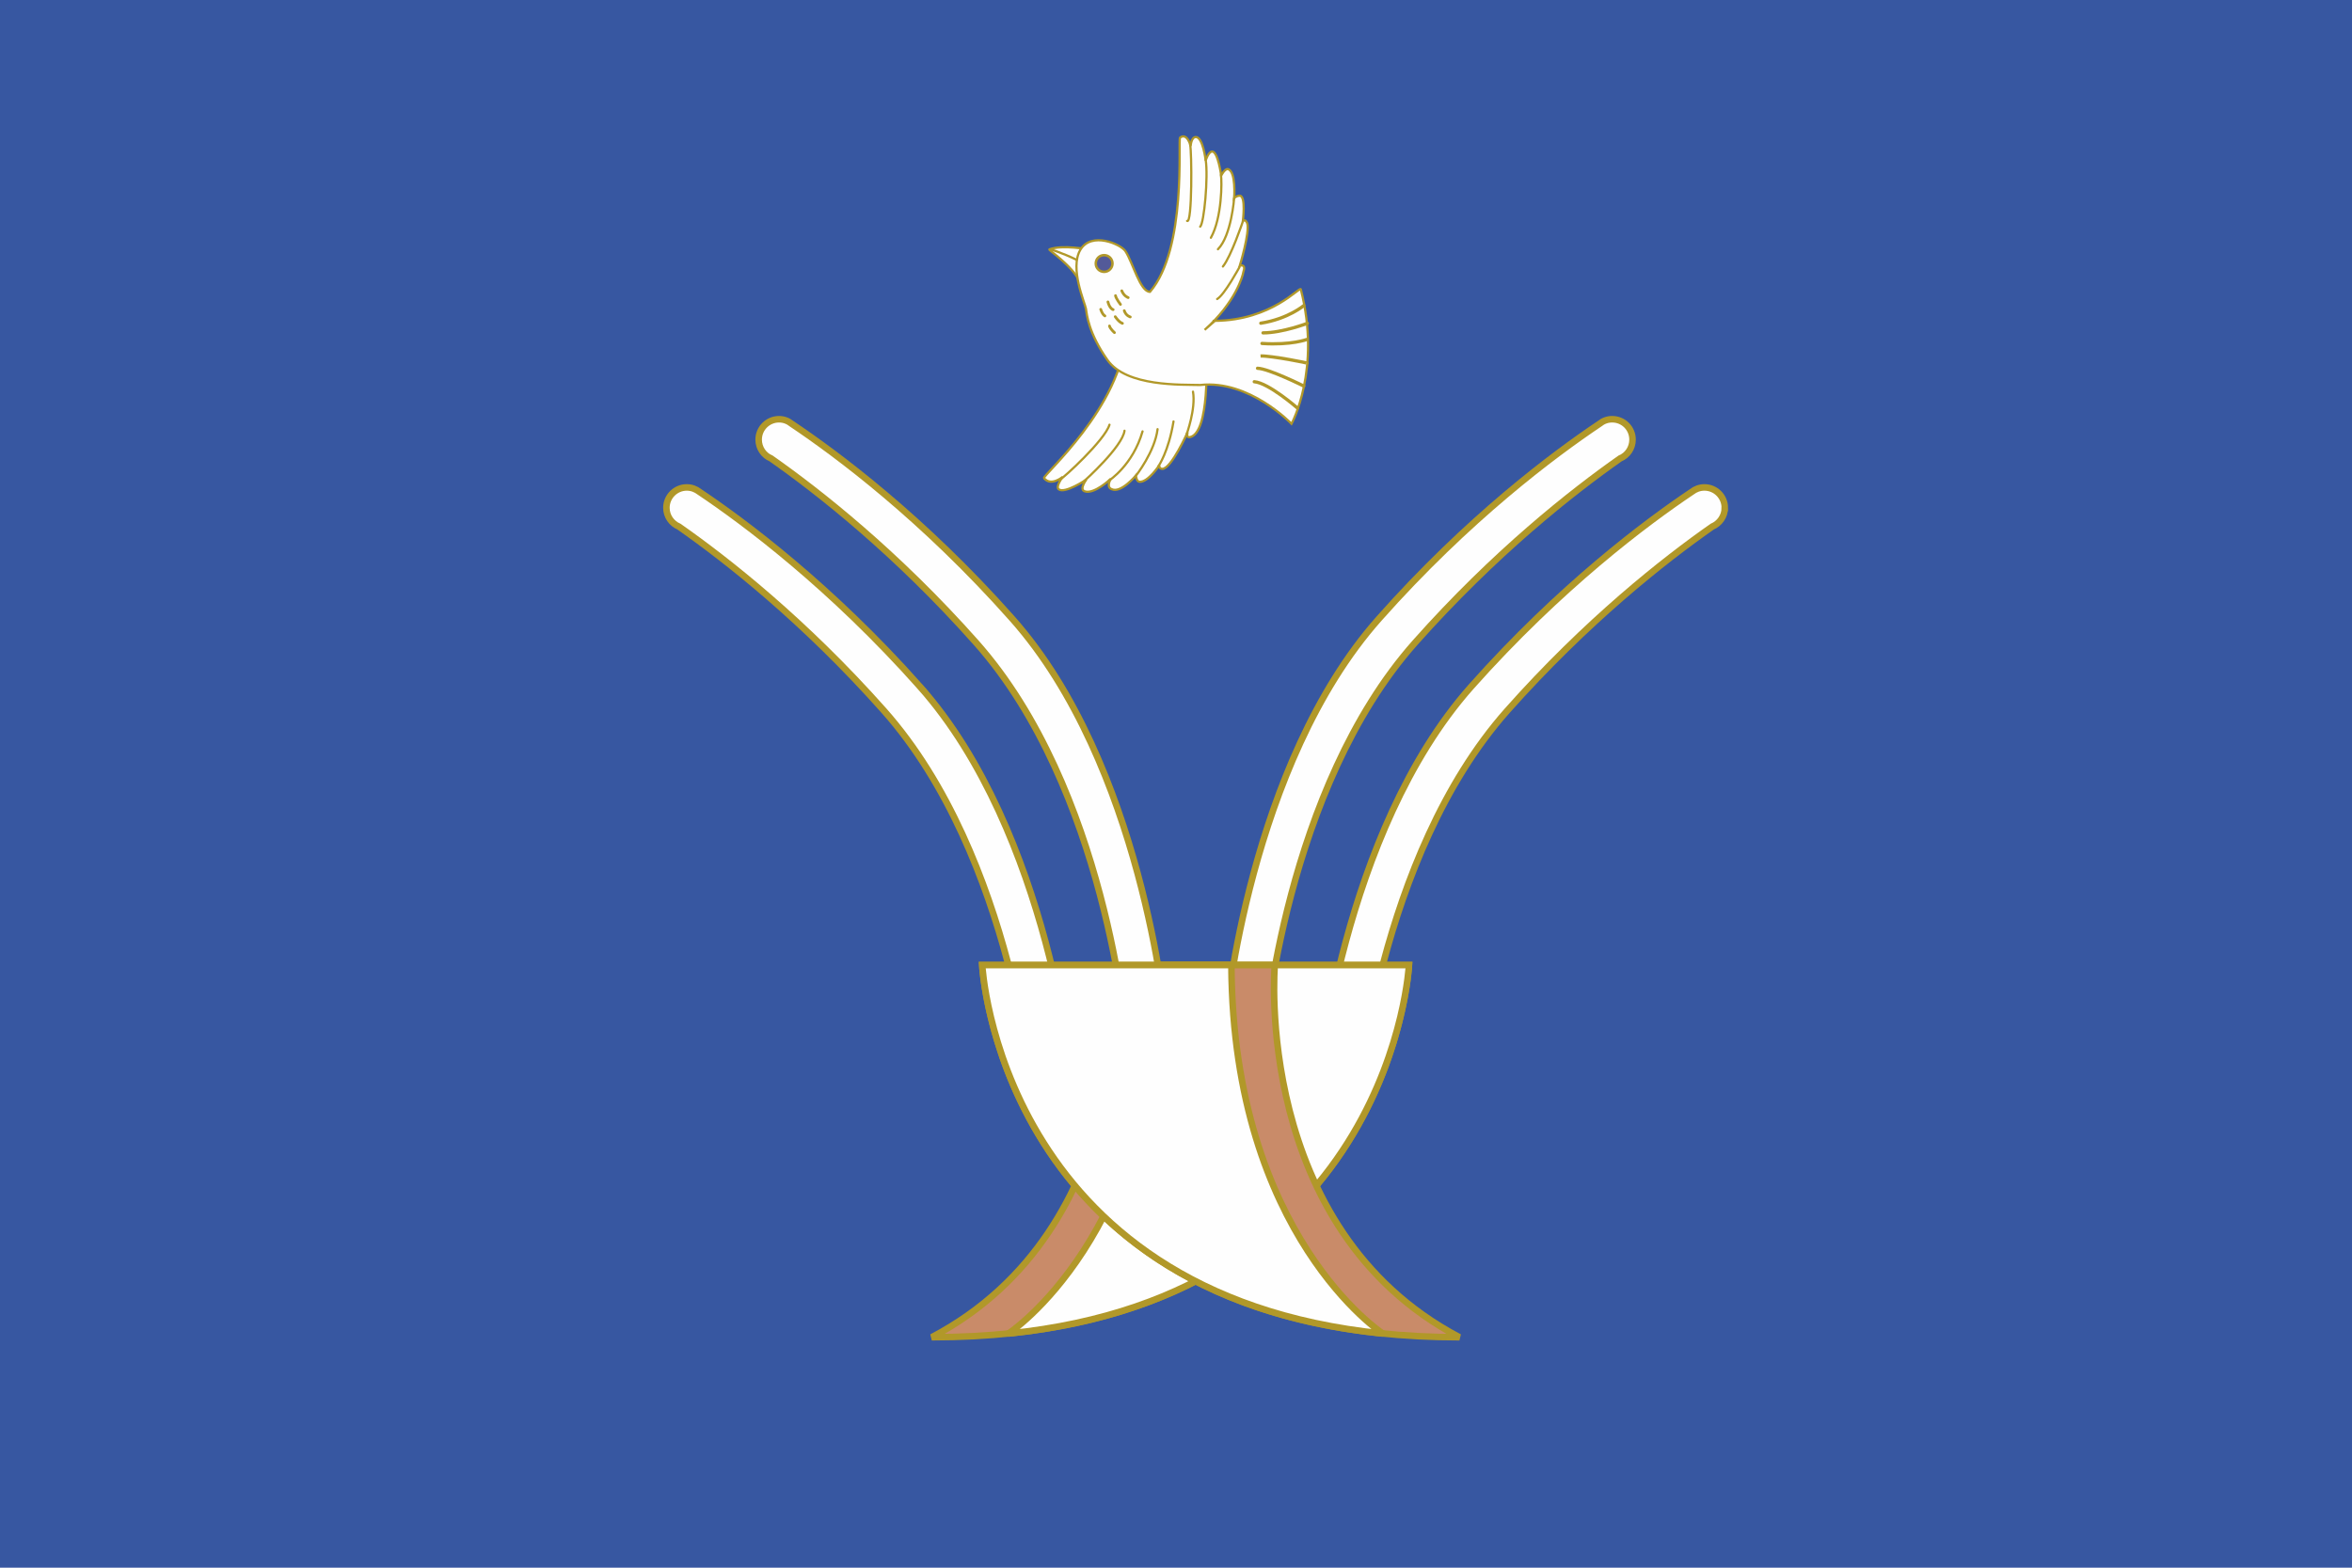 <?xml version="1.0" encoding="UTF-8"?>
<!DOCTYPE svg PUBLIC "-//W3C//DTD SVG 1.1//EN" "http://www.w3.org/Graphics/SVG/1.1/DTD/svg11.dtd">
<!-- Creator: CorelDRAW X7 -->
<svg xmlns="http://www.w3.org/2000/svg" xml:space="preserve" width="1500" height="1000" version="1.1" style="shape-rendering:geometricPrecision; text-rendering:geometricPrecision; image-rendering:optimizeQuality; fill-rule:evenodd; clip-rule:evenodd" viewBox="0 0 18000 12000" xmlns:xlink="http://www.w3.org/1999/xlink">
 <defs>
  <style type="text/css">
   <![CDATA[
    .str4 {stroke:#B19829;stroke-width:25}
    .str1 {stroke:#B19829;stroke-width:17}
    .str0 {stroke:#B19829;stroke-width:50}
    .str3 {stroke:#B19829;stroke-width:25;stroke-linecap:round}
    .str6 {stroke:#B19829;stroke-width:19;stroke-linecap:round}
    .str2 {stroke:#B19829;stroke-width:17;stroke-linecap:round}
    .str5 {stroke:#B19829;stroke-width:21;stroke-linecap:round}
    .fil2 {fill:none;fill-rule:nonzero}
    .fil1 {fill:#FEFEFE;fill-rule:nonzero}
    .fil3 {fill:#C98B69;fill-rule:nonzero}
    .fil4 {fill:#535A99;fill-rule:nonzero}
    .fil0 {fill:#3757A1;fill-rule:nonzero}
   ]]>
  </style>
 </defs>
  <polygon class="fil0" points="0,0 18000,0 18000,12000 0,12000 "/>
  <path class="fil1" d="M13200 3887c0,-86 -70,-156 -156,-156 -37,0 -70,13 -97,34 -346,232 -1005,723 -1688,1491 -993,1119 -1173,3060 -1173,3060l299 138c0,0 157,-1895 1150,-3014 611,-688 1203,-1153 1569,-1409 56,-24 96,-79 96,-144z"/>
  <path class="fil2 str0" d="M13200 3887c0,-86 -70,-156 -156,-156 -37,0 -70,13 -97,34 -346,232 -1005,723 -1688,1491 -993,1119 -1173,3060 -1173,3060l299 138c0,0 157,-1895 1150,-3014 611,-688 1203,-1153 1569,-1409 56,-24 96,-79 96,-144z"/>
  <path class="fil1" d="M12494 3365c0,-86 -69,-156 -156,-156 -37,0 -70,13 -97,35 -346,232 -1005,722 -1687,1491 -994,1119 -1173,3059 -1173,3059l299 138c0,0 156,-1894 1150,-3013 611,-688 1203,-1153 1569,-1410 56,-23 95,-79 95,-144z"/>
  <path class="fil2 str0" d="M12494 3365c0,-86 -69,-156 -156,-156 -37,0 -70,13 -97,35 -346,232 -1005,722 -1687,1491 -994,1119 -1173,3059 -1173,3059l299 138c0,0 156,-1894 1150,-3013 611,-688 1203,-1153 1569,-1410 56,-23 95,-79 95,-144z"/>
  <path class="fil3 str0" d="M10783 7387l-2239 0c0,0 171,2015 -1413,2849 3506,0 3652,-2849 3652,-2849z"/>
  <path class="fil1 str0" d="M8875 7387l1908 0c0,0 -129,2523 -3066,2821 0,0 1145,-748 1159,-2811l-1 -10z"/>
  <path class="fil1" d="M7041 5256c-683,-768 -1342,-1259 -1688,-1491 -27,-21 -60,-34 -97,-34 -86,0 -156,70 -156,156 0,65 40,120 96,144 366,256 958,721 1569,1409 993,1119 1150,3014 1150,3014l299 -138c0,0 -180,-1941 -1173,-3060z"/>
  <path class="fil2 str0" d="M7041 5256c-683,-768 -1342,-1259 -1688,-1491 -27,-21 -60,-34 -97,-34 -86,0 -156,70 -156,156 0,65 40,120 96,144 366,256 958,721 1569,1409 993,1119 1150,3014 1150,3014l299 -138c0,0 -180,-1941 -1173,-3060z"/>
  <path class="fil1" d="M7746 4735c-682,-769 -1341,-1259 -1687,-1491 -27,-22 -60,-35 -97,-35 -86,0 -156,70 -156,156 0,65 39,121 95,144 366,257 958,722 1569,1410 994,1119 1150,3013 1150,3013l300 -138c0,0 -180,-1940 -1174,-3059z"/>
  <path class="fil2 str0" d="M7746 4735c-682,-769 -1341,-1259 -1687,-1491 -27,-22 -60,-35 -97,-35 -86,0 -156,70 -156,156 0,65 39,121 95,144 366,257 958,722 1569,1410 994,1119 1150,3013 1150,3013l300 -138c0,0 -180,-1940 -1174,-3059z"/>
  <path class="fil3 str0" d="M7517 7387l2239 0c0,0 -171,2015 1413,2849 -3506,0 -3652,-2849 -3652,-2849z"/>
  <path class="fil1 str0" d="M9425 7387l-1908 0c0,0 129,2523 3066,2821 0,0 -1145,-748 -1159,-2811l1 -10z"/>
  <path class="fil1 str1" d="M8259 2150c-53,-116 -235,-236 -229,-241 102,-38 302,1 302,1 0,0 -19,355 -73,240z"/>
  <path class="fil2 str1" d="M8043 1911c18,0 223,80 230,102"/>
  <path class="fil1 str2" d="M8619 2546c-34,575 -643,1093 -629,1114 54,66 143,-10 143,-10 0,0 -56,74 -31,95 46,37 212,-74 212,-74 0,0 -55,72 -15,89 72,29 202,-95 202,-95 0,0 -39,64 8,80 70,32 184,-105 184,-105 0,0 4,47 28,48 66,4 151,-127 151,-127 0,0 -3,28 23,28 69,0 194,-281 194,-281 0,0 -14,46 18,38 153,-33 125,-609 125,-609l-613 -191z"/>
  <path class="fil2 str2" d="M8491 3251c-36,120 -358,412 -371,414m486 -368c-16,123 -307,384 -307,384m445 -379c-74,259 -256,376 -256,376m371 -393c-21,173 -166,357 -166,357m288 -416c-38,232 -115,342 -115,342m264 -570c23,131 -49,327 -49,327"/>
  <path class="fil1 str2" d="M9298 2456c435,-4 646,-263 657,-242 158,614 -71,1030 -71,1030 0,0 -323,-339 -699,-297 -142,-4 -564,15 -710,-192 -145,-207 -157,-345 -164,-391 -8,-46 -127,-310 -43,-452 85,-142 311,-42 345,11 58,89 112,311 188,311 284,-330 213,-1160 230,-1181 56,-40 81,65 81,65 0,0 4,-67 38,-69 56,-4 77,180 77,180 0,0 21,-69 50,-69 44,0 69,184 69,184 0,0 25,-51 50,-50 65,14 49,223 49,223 0,0 16,-19 43,-19 49,2 23,199 23,199 0,0 15,-31 34,12 21,69 -57,325 -57,325 0,0 51,-19 27,50 -4,27 -60,232 -296,441l79 -69z"/>
  <path class="fil2 str2" d="M9108 1107c13,44 17,611 -23,584m142 -469c21,130 -12,489 -42,513m159 -396c8,47 9,327 -77,481m178 -303c0,0 -21,287 -124,391m190 -211c0,0 -90,267 -152,343m127 4c0,0 -115,213 -171,245"/>
  <path class="fil2 str3" d="M9649 2474c209,-33 329,-135 329,-135m-312 209c148,0 339,-73 339,-73m-347 154c225,15 345,-31 345,-31"/>
  <path class="fil2 str4" d="M9647 2725c75,-4 385,57 354,55"/>
  <path class="fil2 str3" d="M9624 2819c84,2 354,136 354,136m-379 -33c109,8 330,201 330,201"/>
  <path class="fil2 str5" d="M8424 2368c15,44 32,50 32,50m23 -107c14,53 40,59 40,59m18 -107c4,23 38,67 38,67m10 -104c17,42 49,52 49,52m-143 217c4,21 38,51 38,51m6 -122c32,46 55,51 55,51m14 -97c13,40 46,48 46,48"/>
  <path class="fil4 str6" d="M8386 2017c0,-36 28,-64 64,-64 35,0 64,28 64,64 0,35 -29,64 -64,64 -36,0 -64,-29 -64,-64z"/>
</svg>